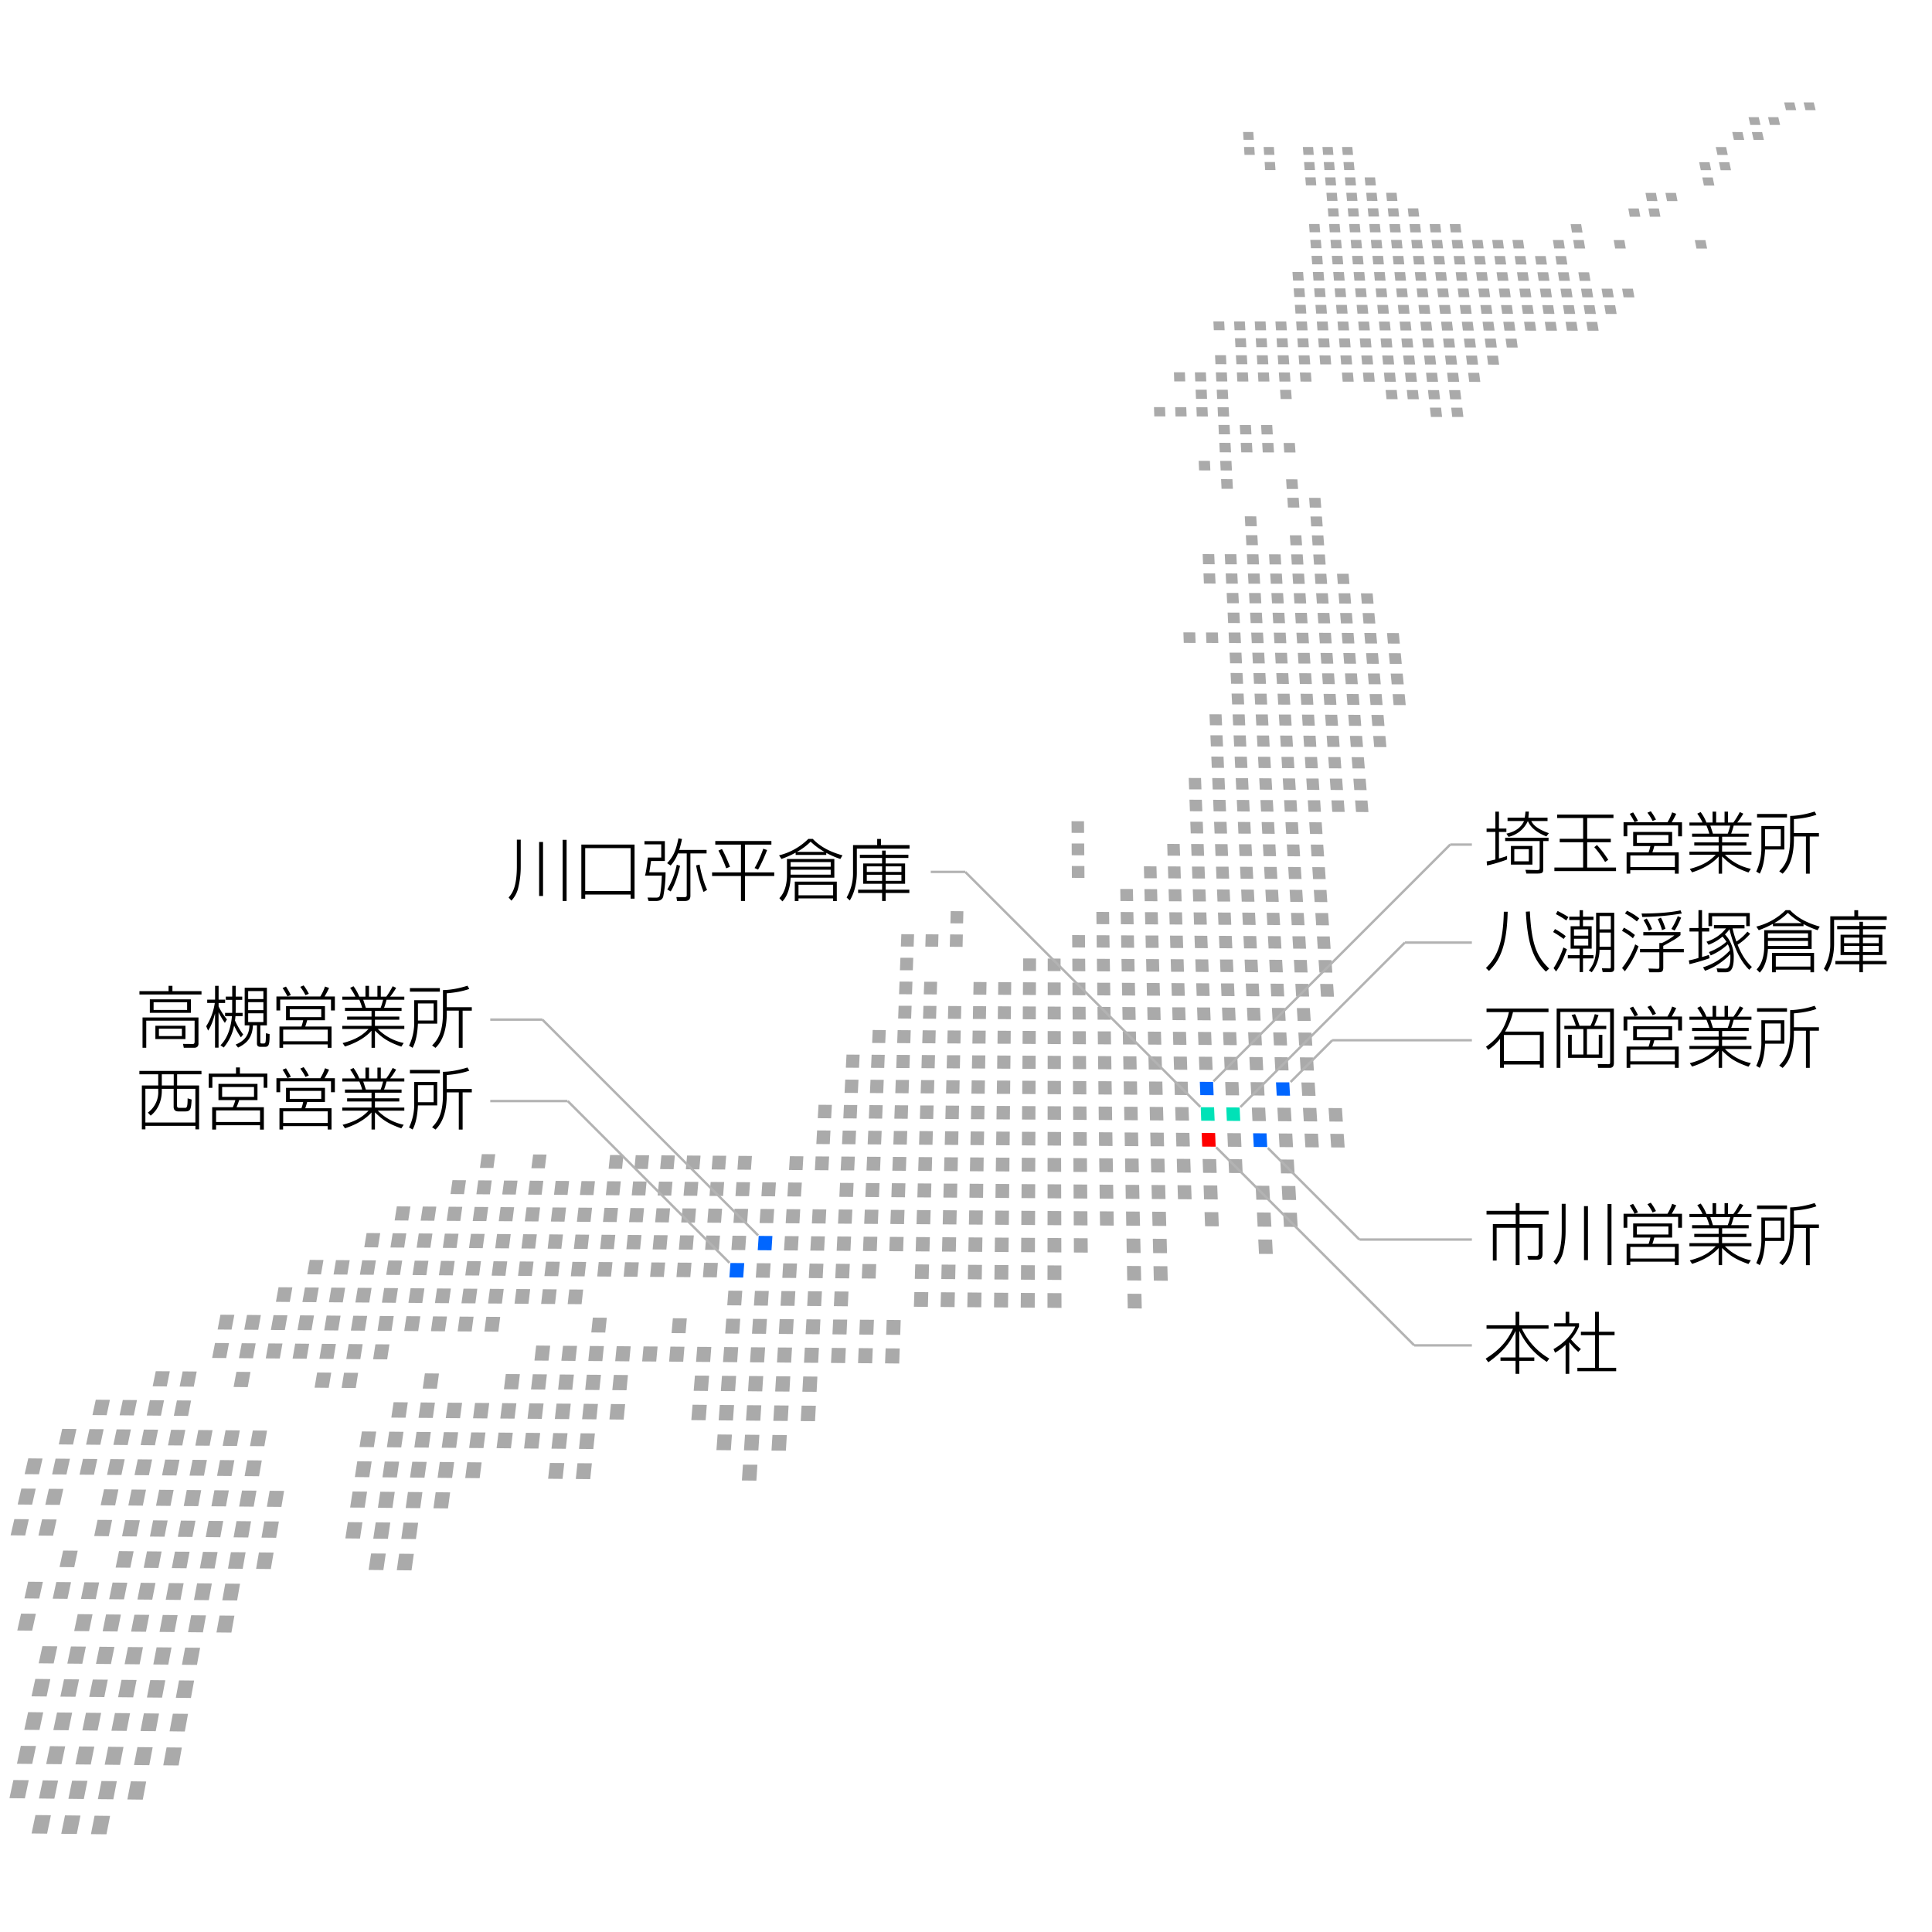 <svg xml:space="preserve" viewBox="0 0 400 400">
  <path fill="#AAA" d="m371.49 21.21.39 1.59-2.11.01-.38-1.6zm4.03 0 .39 1.59h-2.1l-.39-1.59zm-11.39 3.05.36 1.61h-2.11l-.36-1.61zm4.05 0 .37 1.61h-2.12l-.37-1.61zm-108.7 3.07.11 1.62h-2.12l-.1-1.62zm101.28.01.36 1.62h-2.13l-.35-1.63zm4.07 0 .37 1.62h-2.13l-.37-1.62zm-105.15 3.09.11 1.63h-2.13l-.1-1.63zm4.06 0 .12 1.63h-2.13l-.11-1.63zm8.12 0 .14 1.63h-2.13l-.13-1.63zm4.06 0 .15 1.64-2.13-.01-.14-1.63zm4.06 0 .16 1.64h-2.13l-.15-1.64zm77.39.01.35 1.64h-2.14l-.35-1.64zm-93.41 3.11.12 1.66h-2.14l-.11-1.66zm8.16.01.14 1.65h-2.14l-.13-1.65zm4.08 0 .15 1.65h-2.14l-.14-1.65zm4.08 0 .16 1.65h-2.14l-.15-1.65zm73.66.02.34 1.65h-2.15l-.34-1.65zm4.1 0 .35 1.66h-2.15l-.35-1.66zm-85.66 3.14.14 1.66h-2.14l-.14-1.67zm4.1 0 .15 1.67-2.14-.01-.15-1.66zm4.11 0 .16 1.67h-2.16l-.15-1.67zm4.1 0 .17 1.67h-2.15l-.17-1.67zm69.91.02.34 1.68h-2.16l-.34-1.68zm-77.83 3.17.15 1.68h-2.16l-.14-1.68zm4.12 0 .16 1.68h-2.16l-.16-1.68zm4.12 0 .18 1.69-2.17-.01-.16-1.68zm4.13 0 .18 1.69h-2.16l-.18-1.69zm53.7.03.32 1.69-2.17-.01-.31-1.68zm4.14 0 .33 1.69h-2.17l-.33-1.69zm-69.92 3.19.15 1.7h-2.17l-.14-1.7zm4.14 0 .16 1.7h-2.17l-.16-1.7zm4.14 0 .18 1.7h-2.18l-.17-1.7zm4.15 0 .18 1.71-2.17-.01-.18-1.7zm4.14.01.2 1.7h-2.18l-.19-1.7zm45.66.02.32 1.71h-2.18l-.31-1.71zm4.16 0 .32 1.71h-2.18l-.31-1.71zm-70.26 3.22.14 1.71h-2.18l-.13-1.71zm4.16 0 .15 1.72h-2.18l-.14-1.72zm4.16 0 .16 1.72h-2.18l-.16-1.72zm4.16 0 .18 1.72h-2.19l-.16-1.72zm4.17.01.18 1.72-2.18-.01-.18-1.71zm4.16 0 .2 1.72h-2.19l-.19-1.72zm4.17 0 .21 1.72h-2.19l-.2-1.72zm4.17.01.21 1.71h-2.18l-.22-1.72zm25.02.01.29 1.72h-2.19l-.28-1.72zm-53.9 3.25.14 1.73h-2.18l-.14-1.73zm4.18 0 .16 1.74h-2.19l-.15-1.74zm4.18.01.17 1.73h-2.19l-.16-1.73zm4.19 0 .18 1.73h-2.2l-.17-1.73zm4.18 0 .19 1.74h-2.19l-.19-1.74zm4.19.01.2 1.73h-2.2l-.19-1.74zm4.18 0 .21 1.74-2.19-.01-.21-1.73zm4.19 0 .22 1.74h-2.2l-.21-1.74zm4.19.01.23 1.73h-2.19l-.23-1.74zm4.19 0 .24 1.74-2.19-.01-.24-1.73zm4.19 0 .26 1.74h-2.2l-.25-1.74zm8.39.01.27 1.74-2.2-.01-.27-1.73zm4.19 0 .29 1.74h-2.2l-.28-1.74zm8.4.01.3 1.74-2.2-.01-.3-1.73zm16.79.01.35 1.74h-2.2l-.35-1.74zm-79.35 3.25.14 1.76h-2.2l-.14-1.76zm4.2.01.16 1.75h-2.2l-.16-1.76zm4.2 0 .17 1.76-2.21-.01-.16-1.75zm4.21 0 .17 1.76h-2.2l-.17-1.76zm4.2.01.19 1.75h-2.21l-.18-1.75zm4.21 0 .2 1.76h-2.21l-.19-1.76zm4.2.01.22 1.75h-2.21l-.21-1.76zm4.21 0 .23 1.75h-2.21l-.22-1.75zm4.21 0 .24 1.76h-2.21l-.23-1.76zm4.21.01.25 1.75h-2.21l-.24-1.76zm4.22 0 .25 1.76-2.21-.01-.25-1.75zm4.21 0 .26 1.76h-2.21l-.26-1.76zm4.21.01.28 1.75h-2.21l-.27-1.76zm-54.44 3.3.14 1.77h-2.21l-.13-1.77zm4.23 0 .14 1.77h-2.21l-.14-1.77zm4.22.01.16 1.77h-2.21l-.16-1.78zm4.22 0 .17 1.77h-2.21l-.17-1.77zm4.23 0 .18 1.78-2.22-.01-.17-1.77zm4.22.01.19 1.77h-2.21l-.19-1.77zm4.23 0 .2 1.78-2.21-.01-.2-1.77zm4.23.01.21 1.77h-2.22l-.21-1.78zm4.23 0 .22 1.77h-2.22l-.21-1.77zm4.23 0 .23 1.78h-2.22l-.23-1.78zm4.23.01.25 1.77h-2.22l-.24-1.77zm4.23 0 .26 1.78h-2.22l-.25-1.78zm4.24.01.27 1.77h-2.23l-.26-1.78zm4.23 0 .28 1.78-2.22-.01-.27-1.77zm4.24.01.29 1.77h-2.22l-.29-1.78zm-58.95 3.32.14 1.79h-2.22l-.13-1.79zm4.25 0 .15 1.79h-2.23l-.14-1.79zm4.24.01.16 1.79h-2.22l-.16-1.79zm4.25 0 .17 1.79h-2.23l-.17-1.79zm4.24.01.18 1.79h-2.22l-.18-1.79zm4.25 0 .19 1.79h-2.23l-.18-1.79zm4.25.01.2 1.79h-2.23l-.2-1.8zm4.25 0 .21 1.79h-2.23l-.21-1.79zm4.25.01.22 1.79h-2.23l-.22-1.8zm4.25 0 .24 1.79h-2.23l-.24-1.79zm4.25.01.25 1.79h-2.23l-.24-1.8zm4.26 0 .26 1.79h-2.24l-.25-1.79zm4.25 0 .27 1.8-2.23-.01-.27-1.79zm4.26.01.28 1.79h-2.23l-.28-1.79zm4.26 0 .29 1.8-2.23-.01-.29-1.79zm4.25.01.31 1.79h-2.24l-.3-1.79zm4.26 0 .32 1.8-2.24-.01-.31-1.79zm-67.75 3.35.14 1.8h-2.24l-.13-1.81zm4.26 0 .15 1.81h-2.23l-.15-1.81zm4.27.01.16 1.8h-2.24l-.15-1.81zm4.26 0 .18 1.81h-2.24l-.17-1.81zm4.27.01.18 1.8h-2.24l-.17-1.81zm4.27 0 .19 1.81h-2.24l-.19-1.81zm4.27.01.21 1.81-2.25-.01-.2-1.81zm4.27 0 .22 1.81h-2.24l-.22-1.81zm4.27.01.23 1.81-2.24-.01-.22-1.81zm4.27 0 .25 1.81h-2.25l-.23-1.81zm4.28.01.25 1.81-2.24-.01-.25-1.81zm4.27 0 .27 1.81h-2.25l-.25-1.81zm4.28.01.27 1.81-2.24-.01-.27-1.81zm4.28 0 .28 1.81h-2.24l-.28-1.81zm4.28.01.29 1.81-2.24-.01-.29-1.81zm4.28 0 .31 1.81h-2.25l-.3-1.81zm-80.95 3.35.1 1.83-2.24-.01-.09-1.82zm4.28.01.11 1.82h-2.24l-.1-1.82zm4.29 0 .11 1.83h-2.24l-.11-1.83zm4.28.01.13 1.83-2.24-.01-.13-1.82zm4.28 0 .14 1.83h-2.24l-.13-1.83zm4.29.01.15 1.83-2.25-.01-.14-1.82zm4.28.01.17 1.82h-2.25l-.15-1.83zm4.29 0 .18 1.83h-2.25l-.17-1.83zm4.29.01.19 1.82h-2.25l-.18-1.83zm4.29 0 .2 1.83h-2.25l-.19-1.83zm4.29.01.21 1.83-2.25-.01-.2-1.82zm4.3 0 .22 1.83h-2.26l-.21-1.83zm4.29.01.23 1.83-2.25-.01-.23-1.82zm4.29 0 .25 1.83h-2.26l-.23-1.83zm4.3.01.25 1.83h-2.25l-.25-1.83zm4.3.01.26 1.83-2.25-.01-.26-1.83zm4.29 0 .28 1.83h-2.25l-.28-1.83zm4.3.01.29 1.83-2.25-.01-.29-1.83zm4.3 0 .3 1.83h-2.25l-.3-1.83zm-72.74 3.39.1 1.85-2.25-.01-.1-1.84zm4.3.01.12 1.84h-2.25l-.12-1.85zm4.31 0 .13 1.85-2.26-.01-.12-1.84zm4.3.01.14 1.84h-2.25l-.14-1.84zm4.31.01.15 1.84h-2.25l-.15-1.85zm4.31 0 .16 1.85-2.25-.01-.16-1.84zm4.3.01.18 1.84h-2.26l-.17-1.85zm4.32 0 .18 1.85h-2.26l-.18-1.85zm4.31.01.2 1.85-2.27-.01-.19-1.84zm4.31 0 .21 1.85h-2.26l-.21-1.85zm4.31.01.23 1.85h-2.27l-.21-1.85zm4.32.01.24 1.84h-2.27l-.23-1.84zm4.32 0 .24 1.85h-2.26l-.24-1.85zm4.32.01.25 1.85-2.26-.01-.26-1.84zm-60.16 3.43.09 1.87-2.26-.01-.09-1.86zm4.32.01.11 1.86h-2.26l-.11-1.86zm4.33.01.12 1.86h-2.27l-.11-1.87zm4.32 0 .14 1.87-2.27-.01-.13-1.86zm4.33.01.15 1.86H269l-.14-1.86zm4.33.01.16 1.86h-2.27l-.15-1.87zm4.33 0 .17 1.87-2.27-.01-.16-1.86zm4.33.01.18 1.86h-2.27l-.17-1.86zm4.34.01.19 1.86h-2.28l-.18-1.87zm4.33 0 .2 1.87-2.27-.01-.2-1.86zm4.33.01.22 1.86h-2.28l-.2-1.86zm4.34.01.23 1.86h-2.28l-.22-1.87zm4.34 0 .23 1.87-2.27-.01-.23-1.86zm4.34.01.25 1.87-2.28-.01-.24-1.86zm-64.81 3.45.07 1.88h-2.28l-.06-1.88zm4.34.01.09 1.88h-2.28l-.08-1.88zm4.34.01.1 1.88-2.27-.01-.1-1.88zm4.35 0 .11 1.89-2.28-.01-.1-1.88zm4.35.01.12 1.88h-2.28l-.11-1.88zm4.35.01.13 1.88h-2.28l-.13-1.89zm4.35.01.14 1.88-2.28-.01-.14-1.88zm8.7.01.17 1.88h-2.28l-.16-1.88zm4.35.01.18 1.88h-2.28l-.17-1.89zm4.36 0 .19 1.89-2.29-.01-.18-1.88zm4.35.01.21 1.89-2.29-.01-.19-1.88zm4.36.01.22 1.88h-2.29l-.21-1.88zm4.36.01.23 1.88h-2.29l-.22-1.89zm4.36 0 .24 1.89-2.29-.01-.23-1.88zm-56.41 3.5.08 1.9h-2.29l-.08-1.9zm4.36.01.1 1.9H252l-.09-1.9zm13.11.02.14 1.9h-2.29l-.13-1.9zm21.87.04.2 1.9h-2.3l-.19-1.9zm4.38.01.21 1.9h-2.3l-.2-1.91zm4.38.01.22 1.9-2.3-.01-.21-1.9zm4.38 0 .23 1.91-2.3-.01-.22-1.9zm-61.1 3.52.07 1.92h-2.3l-.06-1.92zm4.39.01.08 1.92h-2.3l-.07-1.92zm4.39.01.09 1.92-2.3-.01-.08-1.92zm4.39.01.1 1.92-2.3-.01-.09-1.92zm43.97.08.22 1.92h-2.31l-.22-1.93zm4.4.01.23 1.92h-2.31l-.22-1.93zm-48.18 3.57.1 1.94h-2.31l-.09-1.94zm4.41.01.12 1.94h-2.31l-.11-1.94zm4.42.01.12 1.94h-2.31l-.12-1.95zm-8.64 3.69.11 1.96-2.33-.01-.09-1.96zm4.44 0 .11 1.97-2.32-.01-.11-1.96zm4.44.01.13 1.96h-2.33l-.12-1.96zm4.44.01.14 1.96h-2.33l-.13-1.96zm-17.58 3.71.09 1.98-2.33-.01-.09-1.98zm4.46.01.1 1.98-2.33-.01-.1-1.98zm.2 3.78.1 2h-2.35l-.1-2.01zm13.45.03.14 2h-2.35l-.13-2.01zm.27 3.82.14 2.03-2.36-.01-.13-2.02zm4.51.02.16 2.02-2.36-.01-.15-2.02zm-13.3 3.83.12 2.04-2.38-.01-.11-2.04zm13.6.03.16 2.05-2.38-.01-.15-2.05zm-13.37 3.87.12 2.07-2.39-.01-.11-2.07zm9.11.02.15 2.07h-2.39l-.14-2.07zm4.56.02.16 2.06h-2.39l-.15-2.07zm-22.6 3.88.1 2.09-2.41-.01-.08-2.09zm4.58.01.1 2.09h-2.39l-.11-2.09zm4.58.02.12 2.09-2.4-.01-.12-2.09zm4.58.01.13 2.09-2.4-.01-.12-2.09zm4.58.01.15 2.09h-2.4l-.14-2.1zm4.59.01.16 2.1-2.4-.01-.16-2.09zm-22.73 3.93.1 2.11-2.41-.01-.09-2.11zm4.6.01.11 2.11h-2.41l-.1-2.12zm4.61.01.12 2.12-2.41-.01-.12-2.11zm4.61.02.13 2.11-2.41-.01-.13-2.11zm4.6.01.15 2.12-2.41-.01-.14-2.12zm4.61.02.17 2.11-2.42-.01-.15-2.11zm4.61.01.18 2.11h-2.41l-.17-2.12zm-22.83 3.96.12 2.14-2.43-.01-.1-2.13zm4.64.02.12 2.13h-2.43l-.11-2.14zm4.63.01.13 2.14-2.42-.01-.13-2.14zm4.63.02.15 2.13-2.43-.01-.14-2.13zm4.63.01.17 2.14-2.43-.01-.16-2.14zm4.64.01.18 2.14-2.43-.01-.17-2.13zm4.64.02.19 2.14-2.43-.01-.18-2.14zm-27.59 3.99.11 2.16-2.44-.01-.1-2.16zm4.65.01.13 2.16-2.44-.01-.12-2.15zm4.66.02.14 2.16-2.44-.01-.13-2.16zm4.66.01.15 2.16h-2.44l-.14-2.16zm4.66.02.17 2.16-2.45-.01-.16-2.16zm4.66.01.18 2.16h-2.44l-.17-2.16zm4.66.02.2 2.16-2.45-.01-.18-2.16zm-37.09 4 .08 2.18-2.45-.01-.08-2.18zm4.68.01.1 2.18-2.46-.01-.09-2.17zm4.67.02.12 2.18-2.46-.01-.1-2.18zm4.68.02.13 2.17h-2.45l-.12-2.18zm4.69.01.14 2.18-2.46-.01-.13-2.18zm4.68.02.15 2.18-2.45-.01-.15-2.18zm4.69.01.16 2.18-2.45-.01-.16-2.18zm4.68.02.18 2.18-2.45-.01-.17-2.18zm4.69.01.2 2.18h-2.46l-.19-2.19zm4.69.02.21 2.18-2.46-.01-.2-2.18zm-32.58 4.06.11 2.2-2.46-.01-.11-2.2zm4.71.01.12 2.21-2.46-.01-.12-2.21zm4.71.02.14 2.2-2.47-.01-.13-2.2zm4.7.01.16 2.21-2.47-.01-.14-2.2zm4.72.02.17 2.21-2.47-.01-.17-2.21zm4.71.02.18 2.2-2.46-.01-.18-2.2zm4.71.01.2 2.21-2.47-.01-.19-2.2zm4.72.02.21 2.21-2.47-.01-.21-2.21zm-32.76 4.1.12 2.23-2.48-.01-.11-2.23zm4.73.01.13 2.23-2.48-.01-.12-2.22zm4.74.02.14 2.23-2.48-.01-.14-2.23zm4.73.02.16 2.23-2.48-.01-.15-2.23zm4.74.02.17 2.23-2.48-.01-.16-2.23zm4.74.01.19 2.23-2.49-.01-.17-2.23zm4.74.02.2 2.23-2.48-.01-.19-2.23zm4.74.02.22 2.23-2.49-.01-.21-2.23zm-32.94 4.14.12 2.25-2.49-.01-.11-2.25zm4.76.02.13 2.25-2.49-.01-.13-2.25zm4.76.01.15 2.26-2.5-.01-.13-2.26zm4.77.02.16 2.25h-2.5l-.15-2.26zm4.76.02.17 2.25-2.49-.01-.17-2.25zm4.77.02.18 2.25-2.49-.01-.18-2.25zm4.76.01.2 2.26-2.49-.01-.2-2.25zm4.77.02.22 2.26-2.51-.01-.2-2.26zm-37.91 4.17.11 2.28-2.51-.02-.1-2.27zm4.79.02.11 2.27-2.5-.01-.11-2.27zm4.78.01.14 2.28-2.51-.01-.13-2.28zm4.79.02.15 2.28-2.51-.01-.14-2.28zm4.79.02.16 2.28-2.51-.01-.15-2.28zm4.79.02.18 2.28-2.51-.01-.17-2.28zm4.79.02.19 2.28-2.51-.01-.18-2.28zm4.8.02.2 2.28-2.51-.01-.19-2.28zm-33.33 4.22.11 2.31-2.52-.01-.1-2.31zm4.81.02.12 2.31-2.52-.01-.11-2.31zm4.82.02.13 2.31-2.52-.02-.13-2.3zm4.81.02.15 2.3h-2.52l-.14-2.31zm4.82.02.16 2.31-2.52-.02-.16-2.3zm4.82.02.17 2.3-2.52-.01-.17-2.3zm4.82.02.19 2.3-2.53-.01-.18-2.3zm4.82.02.21 2.3-2.53-.01-.2-2.3zm-33.51 4.27.1 2.33-2.53-.01-.1-2.33zm4.83.02.12 2.33-2.53-.01-.12-2.33zm4.84.02.14 2.33-2.54-.01-.13-2.33zm4.85.02.15 2.33-2.54-.01-.14-2.33zm4.84.02.17 2.33-2.54-.01-.16-2.33zm4.85.02.18 2.33-2.54-.01-.17-2.33zm4.84.02.2 2.33-2.54-.01-.19-2.33zm-33.71 4.31.09 2.36-2.55-.01-.09-2.36zm4.86.02.11 2.36-2.55-.01-.1-2.36zm4.87.02.12 2.36-2.55-.01-.12-2.36zm4.86.03.14 2.35-2.55-.01-.13-2.36zm4.87.02.16 2.35-2.55-.01-.15-2.35zm4.88.02.16 2.35-2.55-.01-.16-2.35zm4.87.02.18 2.36-2.55-.02-.18-2.35zm4.87.02.2 2.36-2.55-.02-.19-2.35zm-33.91 4.35.1 2.39-2.57-.01-.09-2.39zm4.9.03.11 2.38-2.57-.01-.1-2.39zm4.89.02.12 2.39-2.56-.02-.12-2.38zm4.9.02.14 2.39-2.57-.01-.13-2.39zm4.9.02.15 2.39-2.57-.01-.14-2.39zm4.9.02.16 2.39-2.56-.01-.16-2.39zm4.9.02.18 2.39-2.57-.01-.17-2.39zm4.9.03.2 2.39-2.57-.02-.19-2.39zm-58.69 4.29.02 2.41-2.58-.01-.02-2.41zm24.59.11.09 2.42-2.58-.02-.09-2.41zm4.92.02.11 2.42-2.58-.01-.11-2.42zm4.92.03.12 2.41-2.58-.01-.11-2.42zm4.92.02.14 2.42-2.58-.02-.13-2.41zm4.93.02.16 2.42-2.58-.01-.15-2.42zm4.93.02.17 2.42-2.58-.01-.17-2.42zm-49.17 4.39.02 2.44-2.6-.01-.01-2.44zm19.77.09.09 2.44-2.6-.01-.07-2.44zm4.96.02.1 2.45-2.6-.02-.09-2.44zm4.95.03.11 2.44-2.6-.01-.1-2.45zm4.95.02.13 2.44-2.6-.01-.12-2.44zm4.95.02.14 2.45-2.59-.02-.14-2.44zm4.96.03.16 2.44-2.6-.01-.15-2.45zm4.95.02.18 2.44-2.6-.01-.16-2.44zm-49.45 4.43.02 2.47-2.61-.02-.01-2.46zm14.92.07.07 2.47-2.61-.01-.06-2.47zm4.97.02.08 2.48-2.6-.02-.08-2.47zm4.98.03.1 2.47-2.61-.01-.09-2.47zm4.98.02.12 2.47-2.62-.01-.1-2.47zm4.98.03.13 2.47-2.61-.01-.12-2.48zm4.98.02.15 2.47-2.61-.01-.14-2.47zm4.99.02.16 2.48-2.61-.01-.15-2.48zm4.99.03.17 2.47-2.61-.01-.17-2.47zm-39.75 4.52.06 2.5-2.63-.01-.04-2.5zm5.01.03.07 2.5-2.63-.01-.06-2.51zm5 .02.08 2.5-2.62-.01-.08-2.5zm5.01.03.1 2.5-2.63-.01-.09-2.51zm5.01.02.12 2.5-2.63-.01-.11-2.5zm5.01.03.13 2.5-2.63-.01-.12-2.51zm5.01.02.15 2.51-2.63-.02-.14-2.5zm5.01.03.16 2.5-2.62-.01-.15-2.51zm5.02.02.18 2.51-2.63-.02-.17-2.5zm-75.17 4.4-.06 2.52-2.63-.01.06-2.53zm30.16.15.04 2.53-2.64-.01-.03-2.53zm5.03.03.06 2.53-2.64-.02-.05-2.53zm5.04.02.07 2.53-2.64-.01-.07-2.53zm5.03.03.08 2.53-2.63-.02-.08-2.53zm5.04.02.1 2.53-2.64-.01-.09-2.53zm5.04.03.12 2.53-2.65-.01-.11-2.53zm5.04.02.13 2.54-2.64-.02-.13-2.53zm5.04.03.15 2.53-2.64-.01-.14-2.53zm5.04.03.17 2.53-2.65-.01-.15-2.54zm5.05.02.18 2.54-2.65-.02-.17-2.53zm-85.72 4.39-.09 2.55-2.65-.01.1-2.56zm5.05.02-.07 2.56-2.65-.02.08-2.55zm5.05.03-.06 2.56-2.65-.02.07-2.56zm25.28.13.02 2.56-2.65-.01-.02-2.56zm5.06.03.04 2.56-2.66-.02-.03-2.55zm5.07.03.05 2.56-2.66-.02-.04-2.56zm5.06.02.07 2.56-2.66-.01-.06-2.56zm5.06.03.09 2.56-2.66-.01-.07-2.56zm5.07.03.11 2.56-2.66-.02-.1-2.56zm5.07.02.12 2.56-2.66-.01-.11-2.56zm5.07.03.13 2.56-2.65-.01-.13-2.56zm5.07.03.15 2.56-2.66-.02-.14-2.56zm5.08.02.16 2.57-2.66-.02-.16-2.56zm5.07.03.18 2.56-2.66-.01-.17-2.56zm-86.23 4.42-.09 2.59-2.67-.01.1-2.59zm25.42.14-.01 2.59-2.67-.01.01-2.59zm5.08.03.01 2.59-2.67-.01v-2.59zm5.09.03.03 2.59-2.67-.02-.02-2.59zm5.1.03.04 2.59-2.68-.02-.03-2.59zm5.09.02.05 2.59-2.67-.01-.05-2.59zm5.09.03.07 2.59-2.67-.01-.06-2.59zm5.1.03.08 2.59-2.67-.01-.08-2.6zm5.1.03.1 2.59-2.68-.02-.09-2.59zm5.1.02.12 2.6-2.68-.02-.11-2.59zm5.09.03.14 2.6-2.67-.02-.13-2.59zm5.11.03.15 2.59-2.68-.01-.14-2.59zm5.1.03.17 2.59-2.68-.01-.15-2.6zm5.11.02.18 2.6-2.67-.02-.18-2.59zm-86.75 4.47-.09 2.62-2.68-.02.1-2.61zm5.11.03-.07 2.62-2.69-.02.09-2.61zm10.23.06-.05 2.62-2.68-.02.05-2.62zm5.11.03-.02 2.62-2.69-.02.03-2.62zm5.12.03-.01 2.62-2.69-.02.02-2.62zm5.12.02v2.62l-2.68-.01v-2.62zm5.12.03.02 2.62-2.69-.01-.01-2.62zm5.12.03.04 2.62-2.69-.01-.03-2.62zm5.12.03.06 2.62-2.69-.01-.05-2.63zm5.13.03.07 2.62-2.69-.01-.06-2.63zm5.12.03.09 2.62-2.69-.01-.08-2.63zm5.13.03.11 2.62-2.69-.02-.1-2.62zm5.14.02.12 2.63-2.7-.02-.11-2.62zm5.12.03.14 2.63-2.69-.02-.13-2.62zm5.14.03.15 2.63-2.69-.02-.14-2.62zm5.13.03.17 2.63-2.69-.02-.16-2.62zm5.14.03.18 2.63-2.69-.02-.17-2.63zm-87.27 4.51-.1 2.65-2.69-.02.1-2.64zm5.14.03-.08 2.65-2.7-.02.09-2.65zm5.14.03-.06 2.65-2.7-.02.07-2.65zm5.15.03-.05 2.65-2.7-.02.05-2.65zm5.14.03-.02 2.65-2.71-.02.04-2.65zm5.15.03-.01 2.65-2.7-.02.02-2.65zm5.15.03.01 2.65-2.71-.02.01-2.65zm5.15.03.02 2.65-2.7-.02-.02-2.65zm5.15.03.04 2.65-2.7-.02-.03-2.65zm5.16.03.06 2.65-2.71-.01-.05-2.66zm5.16.03.07 2.65-2.71-.02-.06-2.65zm5.15.02.09 2.66-2.7-.02-.08-2.65zm5.16.03.11 2.66-2.71-.02-.1-2.65zm5.17.03.12 2.66-2.71-.01-.12-2.66zm5.15.03.14 2.66-2.7-.01-.13-2.66zm5.17.03.15 2.66-2.7-.02-.15-2.65zm5.16.03.18 2.66-2.71-.01-.16-2.66zm-87.8 4.56-.11 2.68-2.71-.02.11-2.68zm5.17.03-.09 2.68-2.72-.02.1-2.68zm5.17.03-.07 2.68-2.72-.02.09-2.68zm5.18.03-.06 2.68-2.72-.01.07-2.69zm5.17.03-.04 2.68-2.72-.01.06-2.69zm5.18.03-.02 2.68-2.72-.01.03-2.69zm5.18.03-.01 2.69-2.72-.02.02-2.68zm5.18.03.01 2.69-2.72-.02v-2.68zm5.19.03.02 2.69-2.72-.02-.02-2.68zm5.18.03.04 2.69-2.72-.02-.03-2.68zm5.19.03.05 2.69-2.72-.02-.05-2.68zm5.18.03.08 2.69-2.73-.02-.06-2.68zm5.19.04.09 2.68-2.72-.01-.08-2.69zm5.2.03.1 2.68-2.72-.01-.1-2.69zm5.19.03.12 2.69-2.72-.02-.12-2.69zm5.19.03.14 2.69-2.72-.02-.14-2.69zm5.19.03.16 2.69-2.72-.02-.15-2.69zm5.2.03.18 2.69-2.73-.02-.16-2.69zm-93.54 4.57-.13 2.71-2.73-.02.14-2.71zm5.2.03-.11 2.71-2.73-.02.12-2.71zm5.2.03-.09 2.71-2.73-.01.1-2.72zm5.21.03-.08 2.72-2.73-.02.08-2.72zm5.2.03-.06 2.72-2.73-.02.07-2.71zm5.21.03-.04 2.72-2.74-.02.06-2.71zm5.21.04-.03 2.71-2.73-.01.03-2.72zm5.21.03-.01 2.71-2.73-.01.02-2.72zm5.22.03v2.72l-2.73-.02v-2.72zm5.21.03.02 2.72-2.73-.02-.02-2.72zm5.22.03.04 2.72-2.74-.02-.03-2.72zm5.21.03.06 2.72-2.74-.01-.05-2.72zm5.22.03.08 2.73-2.74-.02-.07-2.72zm5.22.04.09 2.72-2.73-.02-.09-2.72zm5.23.03.11 2.72-2.74-.02-.1-2.72zm5.22.03.13 2.72-2.74-.02-.12-2.72zm5.23.03.14 2.72-2.74-.01-.13-2.72zm5.22.03.16 2.73-2.74-.02-.15-2.72zm5.23.04.18 2.72-2.74-.02-.17-2.72zm-94.11 4.61-.13 2.74-2.75-.01.14-2.75zm5.23.03-.11 2.75-2.75-.02.12-2.75zm5.23.03-.09 2.75-2.75-.02.1-2.74zm5.24.03-.08 2.75-2.75-.01.09-2.75zm5.24.04-.06 2.75-2.75-.02.07-2.75zm5.24.03-.05 2.75-2.75-.02.06-2.75zm5.24.03-.03 2.75-2.75-.01.04-2.75zm5.24.04-.01 2.75-2.75-.02.02-2.75zm5.25.03.01 2.75-2.76-.02v-2.75zm5.25.03.02 2.75-2.76-.01-.01-2.76zm5.24.03.05 2.76-2.76-.02-.03-2.75zm5.26.04.05 2.75-2.75-.02-.05-2.75zm5.25.03.07 2.75-2.76-.01-.06-2.76zm5.25.03.09 2.76-2.76-.02-.08-2.76zm10.51.07.13 2.75-2.76-.01-.12-2.76zm5.26.03.14 2.76-2.75-.02-.14-2.76zm10.52.07.18 2.75-2.76-.01-.17-2.76zm-99.96 4.62-.15 2.78-2.77-.02.16-2.78zm5.26.03-.13 2.78-2.76-.01.13-2.78zm5.26.04-.11 2.78-2.76-.02.12-2.78zm5.27.03-.09 2.78-2.77-.02.11-2.78zm5.27.03-.08 2.79-2.76-.02.08-2.78zm5.27.04-.06 2.78-2.77-.02.07-2.78zm5.27.03-.04 2.78-2.77-.01.06-2.79zm5.28.03-.03 2.79-2.77-.02.04-2.78zm5.27.04-.01 2.78-2.77-.01.02-2.79zm5.28.03.01 2.79-2.77-.02v-2.79zm5.28.04.03 2.78-2.78-.02-.01-2.78zm5.28.03.04 2.79-2.77-.02-.03-2.79zm5.29.03.05 2.79-2.77-.02-.05-2.78zm5.28.04.08 2.79-2.78-.02-.06-2.79zm5.28.03.1 2.79-2.77-.02-.09-2.79z"/>
  <path fill="#00E2B7" d="m251.36 229.25.12 2.79-2.78-.01-.1-2.79zm5.29.04.13 2.79-2.77-.02-.12-2.79z"/>
  <path fill="#AAA" d="m261.94 229.32.15 2.79-2.78-.01-.13-2.79zm5.29.04.17 2.79-2.78-.02-.15-2.79zm5.3.03.18 2.79-2.77-.02-.18-2.79zm5.3.03.19 2.8-2.77-.02-.19-2.79zm-105.89 4.64-.15 2.82-2.78-.02.16-2.82zm5.3.03-.13 2.82-2.78-.02.14-2.81zm5.3.04-.12 2.82-2.78-.02.13-2.82zm5.3.03-.1 2.82-2.78-.02.1-2.81zm5.3.04-.08 2.82-2.78-.02.09-2.82zm5.3.03-.06 2.82-2.78-.02.07-2.81zm5.31.04-.05 2.82-2.78-.02.05-2.82zm5.31.03-.03 2.82-2.79-.02.04-2.82zm5.31.04-.02 2.82-2.78-.02.02-2.82zm5.31.03v2.82l-2.79-.02.01-2.82zm5.31.04.02 2.82-2.79-.02-.01-2.82zm5.31.03.04 2.82-2.79-.02-.03-2.82zm5.32.04.06 2.82-2.79-.02-.05-2.82zm5.32.03.07 2.82-2.79-.01-.07-2.83zm5.31.04.1 2.82-2.79-.02-.09-2.82z"/>
  <path fill="red" d="m251.58 234.58.11 2.83-2.79-.02-.11-2.83z"/>
  <path fill="#AAA" d="m256.9 234.62.13 2.82-2.8-.02-.12-2.82zm10.65.07.16 2.82-2.79-.02-.16-2.82zm5.32.03.19 2.83-2.79-.02-.18-2.83zm5.33.04.2 2.82-2.79-.02-.19-2.82zm-175.66 4.21-.38 2.84-2.79-.01.39-2.85zm10.61.07-.35 2.85-2.78-.02.36-2.85zm15.93.11-.29 2.85-2.78-.02.3-2.85zm5.32.04-.28 2.84-2.78-.02.28-2.84zm5.32.03-.26 2.85-2.79-.02.27-2.85zm5.32.04-.25 2.84-2.79-.01.25-2.85zm5.31.03-.22 2.85-2.79-.02.23-2.85zm5.33.04-.21 2.85-2.79-.02.21-2.85zm10.65.07-.17 2.85-2.8-.02.18-2.85zm5.33.04-.15 2.85-2.8-.02.16-2.85zm5.33.03-.14 2.85-2.8-.01.15-2.86zm5.33.04-.12 2.85-2.8-.02.13-2.85zm5.33.03-.1 2.86-2.8-.02.11-2.86zm5.34.04-.08 2.85-2.81-.02.1-2.85zm5.33.04-.06 2.85-2.8-.02.07-2.85zm5.34.03-.04 2.86-2.81-.02.06-2.86zm5.34.04-.02 2.85-2.81-.02.04-2.85zm5.35.03-.02 2.86-2.8-.02.02-2.86zm5.34.04.01 2.86-2.81-.02v-2.86zm5.35.04.02 2.85-2.81-.02-.01-2.85zm5.34.03.05 2.86-2.81-.02-.04-2.86zm5.35.04.06 2.86-2.81-.02-.05-2.86zm5.35.03.08 2.86-2.81-.02-.07-2.86zm5.35.04.1 2.86-2.81-.02-.08-2.86zm5.36.04.11 2.86-2.81-.02-.1-2.86zm5.36.03.13 2.86-2.81-.02-.13-2.86zm10.71.07.17 2.87-2.81-.02-.16-2.87zm-171.38 4.28-.41 2.88-2.8-.02.41-2.88zm5.33.04-.38 2.88-2.8-.02.39-2.88zm5.34.04-.37 2.88-2.8-.02.38-2.88zm5.34.03-.35 2.88-2.8-.01.36-2.89zm5.34.04-.33 2.88-2.8-.02.34-2.88zm5.35.04-.31 2.88-2.81-.02.33-2.88zm5.35.03-.3 2.89-2.8-.02.3-2.89zm5.34.04-.27 2.88-2.81-.01.29-2.89zm5.36.04-.26 2.88-2.81-.02.27-2.88zm5.35.04-.24 2.88-2.82-.02.26-2.88zm5.35.03-.22 2.89-2.81-.02.23-2.89zm5.36.04-.21 2.88-2.81-.01.21-2.89zm5.36.04-.19 2.88-2.82-.02.2-2.88zm5.36.03-.18 2.89-2.81-.02.18-2.89zm10.72.08-.13 2.89-2.82-.02.14-2.89zm5.37.03-.12 2.89-2.82-.02.13-2.88zm5.36.04-.1 2.89-2.81-.02.1-2.89zm5.37.04-.08 2.89-2.82-.02.09-2.89zm5.37.03-.06 2.9-2.82-.02.07-2.89zm5.37.04-.04 2.89-2.82-.02.05-2.89zm5.38.04-.03 2.89-2.82-.02.04-2.89zm5.38.04-.02 2.89-2.82-.02.02-2.89zm5.37.03.01 2.9-2.82-.02v-2.9zm5.38.04.03 2.9-2.83-.02-.01-2.9zm5.38.04.05 2.89-2.83-.02-.03-2.89zm5.39.03.06 2.9-2.83-.02-.05-2.89zm5.38.04.08 2.9-2.83-.02-.07-2.9zm5.38.04.1 2.9-2.82-.02-.09-2.9zm5.4.04.11 2.89-2.83-.02-.1-2.89zm10.78.07.15 2.9-2.83-.02-.14-2.9zm5.39.04.17 2.9-2.83-.02-.16-2.9zm-183.21 4.24-.44 2.91-2.82-.02.45-2.91zm5.37.03-.43 2.92-2.82-.02.44-2.92zm5.37.04-.41 2.92-2.82-.02.42-2.92zm5.37.04-.39 2.91-2.82-.01.4-2.92zm5.37.04-.37 2.91-2.82-.02.38-2.91zm5.37.04-.35 2.91-2.82-.02.37-2.91zm5.38.03-.33 2.92-2.82-.02.34-2.92zm5.38.04-.32 2.92-2.82-.02.33-2.92zm5.38.04-.3 2.92-2.82-.02.31-2.92zm5.38.04-.28 2.92-2.82-.02.29-2.92zm5.39.04-.27 2.92-2.82-.03.28-2.91zm5.38.03-.24 2.92-2.83-.02.26-2.92zm5.39.04-.22 2.92-2.83-.02.23-2.92zm5.39.04-.21 2.92-2.83-.02.22-2.92zm5.4.04-.2 2.92-2.83-.02.2-2.92zm5.39.04-.17 2.92-2.84-.02.18-2.92zm5.39.04-.15 2.92-2.83-.02.16-2.93zm5.4.03-.14 2.93-2.83-.02.15-2.93zm5.4.04-.12 2.93-2.83-.02.13-2.93zm5.4.04-.1 2.93-2.83-.03.11-2.92zm5.41.04-.09 2.92-2.84-.02.1-2.92zm5.4.04-.07 2.92-2.83-.02.07-2.93zm5.41.03-.05 2.93-2.84-.02.06-2.93zm5.41.04-.03 2.93-2.84-.02.03-2.93zm5.41.04-.02 2.93-2.84-.02.02-2.93zm5.41.04.01 2.93-2.85-.02.01-2.93zm5.41.04.03 2.93-2.85-.02-.01-2.93zm5.42.03.04 2.94-2.84-.02-.04-2.94zm5.41.04.07 2.93-2.85-.02-.05-2.93zm5.42.04.08 2.93-2.84-.02-.07-2.93zm10.85.08.11 2.93-2.84-.02-.11-2.93zm10.84.08.16 2.93-2.85-.02-.14-2.94zm5.43.03.17 2.94-2.84-.02-.16-2.94zm-189.78 4.23-.46 2.95-2.84-.02.48-2.95zm5.4.04-.44 2.95-2.84-.02.46-2.95zm5.41.04-.43 2.95-2.84-.02.44-2.95zm5.4.04-.41 2.95-2.84-.02.42-2.95zm5.41.04-.4 2.95-2.84-.02.41-2.95zm5.4.04-.38 2.95-2.83-.02.38-2.95zm5.41.04-.36 2.95-2.83-.02.36-2.95zm5.41.04-.34 2.95-2.83-.02.34-2.96zm5.41.04-.32 2.95-2.84-.02.34-2.96zm5.42.03-.3 2.96-2.84-.02.31-2.96zm5.42.04-.29 2.96-2.84-.02.3-2.96zm5.42.04-.27 2.96-2.84-.02.28-2.96zm5.42.04-.25 2.96-2.85-.02.26-2.96zm5.42.04-.23 2.96-2.85-.02.24-2.96zm5.42.04-.21 2.96-2.85-.02.22-2.96zm10.86.08-.18 2.96-2.85-.02.19-2.96zm5.43.04-.16 2.96-2.85-.02.17-2.96zm5.43.04-.14 2.96-2.85-.02.15-2.96zm5.43.04-.12 2.96-2.85-.02.13-2.96zm5.44.04-.1 2.96-2.86-.02.11-2.96zm5.44.04-.09 2.96-2.85-.02.09-2.96zm5.44.04-.07 2.96-2.86-.02.08-2.97zm5.44.03-.05 2.97-2.86-.02.06-2.97zm5.44.04-.03 2.97-2.86-.02.04-2.97zm5.44.04-.01 2.97-2.86-.02.03-2.97zm5.45.04.01 2.97-2.86-.02v-2.97zm5.45.04.03 2.97-2.87-.02-.01-2.97zm10.9.08.07 2.97-2.87-.02-.05-2.97zm5.46.04.08 2.97-2.87-.02-.07-2.97zm21.83.16.15 2.97-2.86-.02-.15-2.97zm-196.4 4.22-.51 2.98-2.85-.02.52-2.98zm5.43.04-.49 2.98-2.85-.02.5-2.98zm5.43.04-.47 2.98-2.85-.02.48-2.98zm5.44.04-.46 2.98-2.85-.02.46-2.98zm5.43.04-.43 2.98-2.86-.02.45-2.98zm5.44.04-.41 2.98-2.86-.02.43-2.98zm5.44.04-.39 2.98-2.86-.02.41-2.98zm5.44.04-.38 2.99-2.85-.03.39-2.98zm5.45.04-.37 2.99-2.85-.03.37-2.98zm5.44.04-.34 2.99-2.86-.02.36-2.99zm5.45.04-.33 2.99-2.85-.02.33-2.99zm5.45.04-.31 2.99-2.85-.02.31-2.99zm5.45.04-.29 2.99-2.85-.02.29-2.99zm5.46.04-.28 2.99-2.85-.02.28-2.99zm5.45.04-.25 2.99-2.87-.02.27-2.99zm5.46.04-.23 2.99-2.87-.02.24-2.99z"/>
  <path fill="#06F" d="m251.16 223.99.11 2.76-2.76-.02-.1-2.75zm15.77.1.16 2.76-2.76-.02-.15-2.75zm-4.71 10.56.15 2.83-2.79-.02-.14-2.83zm-102.3 21.25-.19 2.96-2.85-.02.2-2.96zm-5.83 5.61-.22 2.99-2.86-.02.22-2.99z"/>
  <path fill="#AAA" d="m159.55 261.55-.2 3-2.87-.03.21-2.99zm5.46.04-.18 3-2.86-.02.18-3zm5.47.05-.16 2.99-2.87-.02.17-3zm5.46.04-.14 2.99-2.87-.02.15-3zm5.47.04-.12 2.99-2.87-.02.13-2.99zm10.94.08-.08 2.99-2.87-.02.09-3zm5.48.04-.07 2.99-2.87-.02.07-2.99zm5.48.04-.05 3-2.88-.03.06-2.99zm5.47.04-.03 3-2.87-.02.04-3zm5.48.04-.01 3-2.87-.02.02-3zm5.49.04v3l-2.88-.02.01-3zm16.45.12.07 3-2.89-.02-.05-3zm5.49.04.08 3.01-2.88-.03-.07-3zm-181.16 4.37-.53 3.03-2.87-.03.54-3.02zm5.47.04-.52 3.03-2.87-.02.53-3.03zm5.46.04-.49 3.03-2.87-.02.5-3.03zm5.47.04-.48 3.03-2.87-.02.49-3.03zm5.47.05-.46 3.03-2.87-.03.47-3.03zm5.47.04-.44 3.03-2.87-.03.45-3.02zm5.48.04-.43 3.03-2.87-.02.43-3.03zm5.47.04-.4 3.03-2.88-.02.42-3.03zm5.47.04-.38 3.03-2.87-.02.39-3.03zm5.48.04-.36 3.04-2.88-.03.38-3.03zm5.48.05-.34 3.03-2.88-.02.36-3.04zm5.49.04-.33 3.03-2.88-.02.34-3.03zm32.94.25-.22 3.03-2.89-.02.23-3.03zm5.49.04-.2 3.04-2.88-.02.21-3.04zm5.5.04-.18 3.04-2.89-.02.19-3.04zm5.5.04-.16 3.04-2.89-.02.17-3.04zm5.5.04-.14 3.05-2.89-.03.15-3.04zm16.52.13-.08 3.04-2.9-.02.1-3.04zm5.51.04-.07 3.05-2.89-.03.08-3.04zm5.51.05-.05 3.04-2.89-.02.06-3.05zm5.52.04-.03 3.04-2.9-.02.04-3.04zm5.51.04-.01 3.04-2.9-.02.03-3.04zm5.52.04.01 3.05-2.9-.03v-3.04zm16.56.13.07 3.04-2.9-.02-.06-3.04zm-187.8 4.35-.58 3.06-2.88-.02.58-3.06zm5.49.05-.55 3.05-2.89-.02.57-3.06zm5.5.04-.54 3.06-2.89-.02.55-3.06zm5.5.04-.52 3.06-2.89-.02.53-3.06zm5.5.05-.5 3.06-2.89-.03.51-3.06zm5.51.04-.49 3.06-2.89-.02.5-3.07zm5.5.04-.46 3.06-2.89-.02.47-3.06zm5.51.04-.45 3.07-2.89-.03.46-3.06zm5.51.05-.43 3.06-2.89-.02.43-3.07zm5.51.04-.41 3.06-2.89-.02.42-3.06zm5.51.04-.39 3.07-2.89-.03.4-3.06zm22.07.17-.32 3.07-2.89-.02.32-3.07zm16.57.13-.26 3.07-2.9-.02.27-3.07zm11.06.09-.22 3.07-2.9-.02.23-3.07zm5.53.04-.2 3.07-2.9-.02.21-3.07zm5.54.05-.18 3.07-2.91-.03.19-3.07zm5.53.04-.16 3.07-2.91-.02.18-3.07zm5.54.04-.14 3.08-2.91-.03.15-3.07zm5.54.04-.13 3.08-2.9-.02.13-3.08zm5.54.05-.1 3.07-2.91-.02.11-3.08zm-139.07 4.77-.58 3.1-2.91-.02.6-3.1zm5.53.05-.56 3.1-2.91-.03.58-3.09zm5.54.04-.55 3.1-2.91-.02.56-3.1zm5.53.05-.53 3.1-2.9-.03.54-3.1zm5.54.04-.51 3.1-2.91-.02.52-3.1zm5.54.05-.49 3.1-2.91-.03.5-3.1zm5.54.04-.47 3.1-2.91-.02.48-3.1zm33.28.27-.35 3.1-2.91-.02.36-3.11zm5.56.04-.34 3.11-2.91-.03.35-3.1zm5.56.04-.32 3.11-2.91-.02.32-3.11zm5.55.05-.3 3.11-2.91-.03.31-3.11zm5.57.04-.29 3.11-2.91-.02.29-3.11zm5.56.05-.26 3.11-2.92-.03.27-3.11zm5.56.04-.24 3.11-2.92-.02.25-3.11zm5.57.05-.22 3.11-2.93-.03.24-3.11zm5.57.04-.21 3.11-2.92-.02.21-3.11zm5.57.04-.19 3.12-2.92-.03.19-3.11zm5.57.05-.16 3.11-2.93-.02.17-3.12zm5.57.04-.14 3.12-2.93-.03.16-3.11zm5.58.05-.13 3.11-2.92-.02.13-3.12zm5.58.04-.11 3.12-2.93-.03.12-3.11zm-151.12 4.73-.63 3.14-2.92-.03.64-3.13zm5.57.05-.61 3.14-2.93-.03.63-3.14zm11.13.09-.57 3.14-2.93-.03.59-3.14zm16.72.14-.52 3.14-2.93-.03.53-3.14zm5.57.04-.5 3.14-2.92-.02.5-3.14zm16.74.14-.44 3.14-2.93-.02.45-3.15zm16.75.13-.38 3.15-2.93-.02.39-3.15zm5.59.05-.36 3.15-2.93-.03.37-3.15zm5.59.05-.34 3.14-2.93-.02.35-3.15zm5.6.04-.33 3.15-2.93-.02.33-3.15zm5.59.05-.3 3.15-2.94-.03.32-3.15zm16.8.13-.25 3.16-2.94-.03.26-3.15zm5.6.05-.22 3.15-2.95-.02.24-3.15zm5.61.04-.21 3.16-2.94-.03.21-3.15zm5.6.05-.18 3.15-2.95-.02.2-3.15zm5.61.05-.16 3.15-2.95-.02.18-3.16zm-146.47 4.81-.68 3.18-2.94-.02.69-3.18zm5.6.05-.66 3.18-2.94-.03.67-3.17zm5.6.05-.64 3.18-2.94-.03.65-3.18zm5.6.04-.62 3.19-2.95-.03.64-3.18zm44.87.38-.46 3.18-2.95-.02.47-3.19zm5.62.05-.44 3.18-2.96-.02.46-3.19zm5.62.04-.42 3.19-2.96-.02.44-3.19zm5.62.05-.41 3.19-2.94-.03.41-3.18zm5.62.05-.38 3.18-2.95-.02.4-3.19zm5.63.04-.37 3.19-2.95-.02.38-3.19zm5.63.05-.35 3.19-2.95-.02.36-3.19zm5.63.05-.33 3.19-2.95-.03.34-3.19zm5.63.04-.31 3.2-2.95-.03.32-3.19zm16.91.15-.25 3.19-2.96-.03.26-3.19zm5.64.04-.23 3.2-2.96-.03.24-3.19zm5.64.05-.21 3.2-2.96-.03.22-3.19zm5.65.05-.19 3.19-2.97-.02.2-3.2zm5.64.04-.17 3.2-2.96-.02.18-3.2zm-153.08 4.82-.71 3.22-2.95-.03.71-3.22zm5.63.04-.69 3.23-2.95-.03.7-3.22zm5.64.05-.67 3.23-2.96-.03.68-3.22zm5.63.05-.65 3.23-2.96-.03.66-3.22zm5.64.05-.63 3.22-2.96-.02.64-3.23zm5.64.05-.61 3.22-2.96-.02.62-3.23zm5.64.05-.59 3.22-2.96-.02.6-3.23zm5.64.04-.56 3.23-2.97-.02.58-3.23zm22.6.2-.49 3.23-2.97-.03.5-3.23zm5.65.05-.47 3.23-2.97-.03.48-3.23zm5.66.04-.45 3.23-2.97-.02.46-3.23zm5.66.05-.43 3.23-2.98-.02.45-3.23zm5.65.05-.41 3.23-2.97-.02.43-3.23zm5.66.05-.39 3.23-2.97-.03.41-3.23zm5.67.05-.37 3.23-2.97-.02.38-3.24zm5.66.05-.35 3.23-2.97-.03.36-3.23zm5.67.04-.33 3.24-2.97-.03.34-3.23zm28.37.25-.23 3.24-2.98-.03.24-3.24zm5.68.05-.21 3.23-2.98-.02.22-3.24zm5.68.04-.19 3.24-2.98-.02.2-3.24zM8.81 301.97l-.74 3.26-2.97-.02.75-3.27zm5.67.05-.72 3.26-2.97-.02.72-3.27zm5.67.05-.7 3.26-2.98-.02.71-3.27zm5.67.05-.68 3.26-2.98-.02.69-3.27zm5.67.05-.66 3.26-2.98-.02.67-3.27zm5.68.05-.64 3.26-2.98-.02.65-3.27zm5.67.05-.61 3.26-2.99-.02.63-3.27zm5.68.05-.59 3.27-2.99-.03.61-3.27zm5.68.05-.57 3.27-2.99-.03.59-3.27zm22.75.2-.5 3.27-2.98-.03.5-3.27zm5.69.05-.47 3.27-2.99-.03.48-3.27zm5.7.05-.46 3.27-2.99-.03.47-3.27zm5.69.04-.43 3.28-3-.03.45-3.27zm5.69.06-.41 3.27-2.99-.03.43-3.27zm17.11.14-.36 3.28-2.99-.03.37-3.27zm5.71.05-.34 3.28-2.99-.03.35-3.27zm34.27.3-.21 3.29-3-.03.22-3.28zM7.4 308.21l-.75 3.31-2.99-.03.76-3.3zm5.71.05-.73 3.31-3-.02.74-3.31zm11.41.11-.68 3.31-3-.03.7-3.31zm5.71.05-.66 3.31-3-.03.68-3.31zm5.72.05-.65 3.31-3-.03.66-3.31zm5.71.05-.62 3.31-3-.02.63-3.32zm5.72.05-.6 3.31-3.01-.02.62-3.32zm5.72.05-.58 3.32-3.01-.03.6-3.31zm5.72.05-.56 3.32-3.01-.03.58-3.31zm17.18.16-.5 3.31-3.01-.02.51-3.32zm5.73.05-.48 3.32-3.01-.03.49-3.32zm5.73.05-.46 3.32-3.01-.03.47-3.32zm5.74.05-.45 3.32-3.01-.03.46-3.32zm-87.23 5.56-.75 3.36-3.02-.03.77-3.36zm5.75.05-.74 3.36-3.02-.03.75-3.36zm11.49.1-.69 3.37-3.02-.04.7-3.35zm5.75.06-.67 3.36-3.02-.03.68-3.36zm5.75.05-.65 3.36-3.02-.03.66-3.36zm5.76.05-.64 3.36-3.02-.02.65-3.37zm5.75.05-.61 3.37-3.02-.03.62-3.36zm5.76.06-.59 3.36-3.03-.03.61-3.36zm5.76.05-.57 3.37-3.03-.03.59-3.37zm17.3.16-.51 3.37-3.03-.03.52-3.37zm5.77.05-.5 3.37-3.03-.03.51-3.37zm5.77.05-.47 3.37-3.03-.03.48-3.37zm-70.49 5.79-.72 3.41-3.04-.03.74-3.41zm11.58.11-.69 3.41-3.04-.03.7-3.41zm5.79.05-.66 3.41-3.05-.03.68-3.41zm5.79.05-.64 3.42-3.04-.03.65-3.41zm5.8.06-.62 3.41-3.05-.03.64-3.41zm5.8.05-.6 3.42-3.05-.03.61-3.41zm5.8.06-.58 3.41-3.05-.03.59-3.41zm23.22.21-.5 3.42-3.05-.03.51-3.41zm5.81.06-.48 3.42-3.05-.03.49-3.42zm-76.8 5.8-.76 3.45-3.06-.03.77-3.45zm5.83.06-.74 3.45-3.06-.03.75-3.45zm5.82.05-.71 3.46-3.06-.03.72-3.46zm5.83.06-.69 3.45-3.07-.03.71-3.45zm5.83.05-.67 3.46-3.07-.03.69-3.46zm5.83.06-.65 3.46-3.06-.03.66-3.46zm5.84.05-.63 3.46-3.07-.03.65-3.46zm5.84.06-.61 3.46-3.07-.03.62-3.46zm-42.27 6.21-.77 3.5-3.08-.03.78-3.5zm11.73.11-.72 3.5-3.08-.03.73-3.5zm5.87.06-.7 3.5-3.08-.03.71-3.5zm5.87.06-.68 3.5-3.08-.03.69-3.5zm5.88.05-.66 3.51-3.09-.03.67-3.51zm5.87.06-.64 3.51-3.08-.03.65-3.51zm5.88.06-.62 3.5-3.09-.03.64-3.5zm-36.66 6.34-.76 3.55-3.1-.03.77-3.55zm5.91.06-.74 3.55-3.1-.03.75-3.55zm5.91.06-.72 3.55-3.1-.03.72-3.55zm5.91.06-.69 3.55-3.11-.03.7-3.55zm5.91.06-.67 3.55-3.1-.03.68-3.55zm5.92.06-.65 3.55-3.11-.03.66-3.55zm-31.01 6.49-.77 3.6-3.12-.03.78-3.61zm5.95.06-.75 3.6-3.12-.03.76-3.6zm5.95.06-.72 3.6-3.13-.03.74-3.6zm5.96.06-.71 3.6-3.12-.03.71-3.6zm5.95.06-.68 3.6-3.13-.03.69-3.6zm5.96.06-.66 3.61-3.13-.04.67-3.6zm-31.24 6.58-.78 3.65-3.14-.03.79-3.66zm5.99.06-.75 3.65-3.15-.03.77-3.65zm6 .06-.74 3.66-3.15-.04.75-3.65zm5.99.06-.71 3.66-3.15-.03.73-3.66zm6 .07-.69 3.65-3.15-.03.7-3.66zm6 .06-.67 3.66-3.15-.04.68-3.65zm-31.47 6.66-.79 3.71-3.16-.03.8-3.71zm6.04.07-.77 3.7-3.17-.03.78-3.71zm6.03.06-.74 3.71-3.17-.03.76-3.71zm6.04.07-.72 3.71-3.17-.04.73-3.71zm6.04.06-.7 3.71-3.17-.03.71-3.71zm6.04.06-.67 3.71-3.18-.03.69-3.71zm-31.7 6.76-.8 3.76-3.19-.03.81-3.76zm6.08.07-.78 3.76-3.19-.04.79-3.76zm6.08.06-.76 3.77-3.19-.04.77-3.76zm6.08.07-.73 3.76-3.2-.03.75-3.76zm6.08.07-.71 3.76-3.19-.04.72-3.76zm-19.73 6.98-.79 3.82-3.21-.04.8-3.81zm6.12.07-.76 3.81-3.22-.03.78-3.82zm6.13.07-.75 3.81-3.21-.03.75-3.82z"/>
  <path d="M313.78 274.38v-2.79h.78v2.79h6.05v.71h-5.52a14.06 14.06 0 0 0 5.67 6.18l-.5.69a15.22 15.22 0 0 1-5.7-6.43v5.52h3.1v.7h-3.1v2.69h-.78v-2.7h-3.12v-.7h3.12v-5.48c-1.02 2.2-2.4 4.18-5.64 6.48l-.55-.74c2.83-1.8 4.43-3.56 5.66-6.2h-5.48v-.72h6.01zm12.98 5.52a15.1 15.1 0 0 1-1.86-2v6.54h-.76v-6a10.92 10.92 0 0 1-2.18 1.62l-.32-.74c2.35-1.34 3.95-3.2 4.5-4.69h-4.36v-.67h2.36v-2.37h.76v2.37h2.02v.67a9.35 9.35 0 0 1-1.67 2.66 14.5 14.5 0 0 0 2.06 2.02l-.55.59zm4.27-8.31v4.13h3.25v.72h-3.25v6.75h3.58v.7h-8.03v-.7h3.66v-6.75h-2.93v-.72h2.93v-4.13h.8zm-19.01-93.64c-.95.38-2.93 1-4.15 1.23l-.07-.84c.33-.04.72-.12 1.8-.39v-5.71h-1.82v-.7h1.82v-3.5h.74v3.5h1.54v.7h-1.54v5.5c1.1-.3 1.33-.4 1.68-.53v.74zm8.59-3.82h-1.11v5.82c0 .66-.08.91-1.18.91h-2.3l-.2-.77 2.35.05c.59 0 .6-.1.6-.6v-5.41h-7.14v-.69h8.98v.69zm-4.94-4.84c.06-.3.1-.58.16-1.26h.71l-.1 1.26h3.96v.69h-3.37c.33.64.96 1.56 3.65 2.52l-.52.67c-1.29-.51-3.13-1.47-3.83-3.19a5.83 5.83 0 0 1-4 3.28l-.45-.66c1.14-.25 2.86-.84 3.66-2.62h-3.42v-.69h3.56zm1.6 9.72h-4.45v-3.86h4.45V179zm-.75-3.2h-3v2.52h3v-2.52zm17.53-7.16v.71h-5.44v4.3h4.89v.72h-4.89v5.24h5.97v.73h-12.76v-.73h5.95v-5.24h-4.85v-.72h4.85v-4.3h-5.38v-.71h11.66zm-1.73 9.82c-.8-1.33-1.5-2.23-2.24-3.07l.55-.45c1 1.1 1.64 1.96 2.34 3.06l-.65.46zm4.6-7.58v2.25h-.78v-2.9h9.09c.43-.7.69-1.26.97-2.05l.84.3c-.11.26-.38.84-.93 1.76h2.13v2.9h-.8v-2.26h-10.52zm9.28 4.27h-3.69c-.12.45-.24.87-.4 1.3h5.45v4.42h-.8v-.71h-9.23v.7h-.76v-4.4h4.55c.13-.37.23-.63.37-1.3h-3.56v-2.92h8.07v2.91zm-7.78-4.93a16.9 16.9 0 0 0-1-1.73l.7-.3c.56.86.78 1.28 1 1.77l-.7.26zm8.34 6.88h-9.22v2.4h9.22v-2.4zm-1.33-4.23h-6.53v1.65h6.53v-1.65zm-3.28-2.9c-.27-.55-.55-1.02-1.07-1.72l.7-.3c.48.65.78 1.14 1.07 1.73l-.7.29zM362 180.64c-2.9-1.02-3.96-1.86-5.46-3.32v3.56h-.71v-3.55c-.45.5-1.96 2.16-5.5 3.28l-.48-.71c2.8-.75 4.14-1.66 5.37-2.93h-5.44v-.65h6.05v-1.26h-5.05v-.65h5.05v-1.17h-5.5v-.64h3.57c-.12-.46-.47-1.38-.6-1.67h-3.52v-.64h2.71a10.9 10.9 0 0 0-1.09-1.83l.7-.33c.65.87.98 1.61 1.2 2.16h1.27v-2.25h.74v2.25h1.74v-2.25h.71v2.25h1.12c.55-.75.93-1.4 1.33-2.16l.72.33c-.37.63-.73 1.18-1.25 1.83h2.94v.64h-3.67c-.28 1-.38 1.29-.53 1.67h3.63v.64h-5.5v1.17h5.03v.65h-5.04v1.26h6.08v.65h-5.49a10.5 10.5 0 0 0 5.37 2.91l-.5.76zm-4.3-8.04c.21-.45.5-1.51.53-1.67h-4.13c.09.24.46 1.4.55 1.67h3.05zm11.73-1.58v4.86h-3.99c-.1 1.89-.38 3.65-1.1 5l-.73-.44a11.1 11.1 0 0 0 1.06-4.98v-4.44h4.76zm.55-2.5v.73h-6.2v-.73h6.2zm-1.29 3.17h-3.25v3.53h3.25v-3.53zm2.72 1.5v.42c0 2.97-.59 5.61-2.34 7.28l-.7-.5c1.06-1.08 2.26-2.57 2.26-6.78v-4.68c2.33-.04 4.55-.74 5.07-.91l.37.67c-1.44.5-2.91.76-4.66.9v2.88h5.18v.72h-1.9v7.69h-.79v-7.7h-2.5zm-56.8 75.9v1.6h6.01v.75h-6.01v1.99h4.76v5.94c0 .62-.01 1.43-1.05 1.43h-1.89l-.2-.79 1.8.03c.45 0 .53-.32.53-.54v-5.3h-3.95v7.73h-.8v-7.73h-3.95v6.78h-.78v-7.55h4.73v-1.99h-6.04v-.75h6.04v-1.6h.8zm9.53.15v5.5c0 .89-.03 2.33-.47 4.3a5.86 5.86 0 0 1-1.46 2.82l-.57-.66c.8-.9 1.7-2.27 1.7-6.5v-5.46h.8zm4.63.48v11.18h-.82v-11.18h.81zm4.87-.45v12.66h-.81v-12.66h.81zm3.28 2.67v2.26h-.78v-2.9h9.09a9.8 9.8 0 0 0 .97-2.06l.84.3c-.11.26-.38.85-.93 1.76h2.13v2.9h-.8v-2.25h-10.52zm9.28 4.28h-3.69c-.12.45-.24.87-.4 1.3h5.45v4.41h-.8v-.71h-9.23v.71h-.76v-4.4h4.55c.13-.37.23-.64.37-1.31h-3.56v-2.92h8.07v2.92zm-7.78-4.93c-.28-.56-.56-1.05-1-1.74l.7-.3c.56.86.78 1.28 1 1.77l-.7.27zm8.34 6.88h-9.22v2.4h9.22v-2.4zm-1.33-4.24h-6.53v1.66h6.53v-1.66zm-3.28-2.9a10.3 10.3 0 0 0-1.07-1.72l.7-.3c.48.65.78 1.14 1.07 1.73l-.7.3zM362 261.7c-2.9-1.03-3.96-1.87-5.46-3.32v3.55h-.71v-3.54c-.45.5-1.96 2.16-5.5 3.28l-.48-.72c2.8-.74 4.14-1.65 5.37-2.92h-5.44v-.65h6.05v-1.26h-5.05v-.66h5.05v-1.16h-5.5v-.65h3.57a15.4 15.4 0 0 0-.6-1.66h-3.52v-.65h2.71c-.3-.64-.61-1.16-1.09-1.82l.7-.34c.65.87.98 1.62 1.2 2.16h1.27v-2.24h.74v2.24h1.74v-2.24h.71v2.24h1.12c.55-.74.93-1.38 1.33-2.16l.72.34c-.37.63-.73 1.18-1.25 1.82h2.94v.65h-3.67c-.28 1-.38 1.29-.53 1.66h3.63v.65h-5.5v1.16h5.03v.66h-5.04v1.26h6.08v.65h-5.49a10.5 10.5 0 0 0 5.37 2.9l-.5.76zm-4.3-8.05c.21-.44.5-1.5.53-1.66h-4.13c.09.23.46 1.4.55 1.66h3.05zm11.73-1.58v4.86h-3.99c-.1 1.9-.38 3.66-1.1 5l-.73-.43a11.1 11.1 0 0 0 1.06-4.99v-4.44h4.76zm.55-2.5v.74h-6.2v-.73h6.2zm-1.29 3.17h-3.25v3.53h3.25v-3.53zm2.72 1.5v.42c0 2.97-.59 5.62-2.34 7.29l-.7-.5c1.06-1.09 2.26-2.57 2.26-6.79v-4.68c2.33-.04 4.55-.74 5.07-.9l.37.67c-1.44.5-2.91.75-4.66.9v2.88h5.18v.71h-1.9v7.7h-.79v-7.7h-2.5zM41.7 222.42h-5.03v2.32h4.55v9.08h-.76v-.72H30.11v.72h-.74v-9.08h3.39v-2.32h-3.9v-.7h12.85v.7zm-8.94 3H30.1v6.99h10.35v-6.98h-3.8v3.51c0 .41.26.43.58.43h1.05c.32 0 .58 0 .56-1.97l.83.24c-.1 2.07-.25 2.47-1.37 2.47h-1.35c-.59 0-1-.25-1-.96v-3.72H33.5v.4c0 1.42-.38 3.6-2.3 5.15l-.59-.63a5.2 5.2 0 0 0 2.15-4.53v-.4zm3.2-3H33.5v2.32h2.47v-2.32zm18.63 2.81v-2.25H43.97v2.25h-.76v-2.95h5.65V221h.81v1.27h5.68v2.95h-.76zm-1.28 2.54h-3.8c-.1.38-.44 1.26-.54 1.47h5.66v4.64h-.8v-.91h-9.09v.9h-.81v-4.63h4.27c.18-.4.4-.97.52-1.47h-3.49v-3.36h8.08v3.36zm.52 2.13h-9.09v2.4h9.1v-2.4zm-1.24-4.84h-6.6v2.03h6.6v-2.03zm5.42-1.19v2.26h-.78v-2.9h9.09c.43-.71.69-1.26.97-2.06l.84.3c-.12.26-.38.85-.93 1.76h2.13v2.9h-.8v-2.26H58.01zm9.27 4.28H63.6c-.13.44-.24.86-.4 1.3h5.44v4.41h-.8v-.71h-9.23v.71h-.75v-4.41h4.55c.13-.37.22-.63.36-1.3h-3.55v-2.92h8.06v2.92zm-7.77-4.94a16.9 16.9 0 0 0-1-1.73l.7-.3c.55.86.78 1.28 1 1.77l-.7.27zm8.34 6.88h-9.22v2.41h9.22v-2.4zm-1.33-4.23h-6.53v1.65h6.52v-1.65zm-3.28-2.9c-.27-.54-.55-1.02-1.07-1.72l.7-.3c.48.65.77 1.14 1.07 1.73l-.7.3zm19.86 10.66c-2.9-1.02-3.97-1.86-5.47-3.32v3.56h-.71v-3.54c-.45.5-1.97 2.15-5.5 3.28l-.49-.72c2.8-.74 4.15-1.65 5.38-2.93h-5.45v-.64h6.06v-1.26h-5.05v-.66h5.05v-1.16h-5.5v-.65h3.56c-.1-.46-.46-1.37-.58-1.67h-3.53v-.64h2.71c-.3-.65-.61-1.16-1.09-1.82l.7-.34a9.5 9.5 0 0 1 1.2 2.16h1.27v-2.24h.74v2.24h1.74v-2.24h.7v2.24h1.13c.55-.74.93-1.39 1.33-2.16l.72.34c-.37.63-.73 1.18-1.25 1.82h2.94v.64h-3.67c-.28 1-.38 1.3-.53 1.67h3.63v.65h-5.51v1.16h5.04v.66h-5.04v1.26h6.08v.64h-5.5a10.5 10.5 0 0 0 5.37 2.92l-.49.75zm-4.3-8.04c.2-.45.48-1.51.52-1.66H75.2c.09.23.46 1.4.55 1.66h3.05zM90.52 224v4.86h-3.99c-.1 1.9-.38 3.66-1.1 5l-.74-.43a11.1 11.1 0 0 0 1.07-4.99V224h4.76zm.55-2.5v.74h-6.2v-.73h6.2zm-1.29 3.17h-3.25v3.53h3.25v-3.53zm2.72 1.5v.42c0 2.97-.6 5.62-2.34 7.28l-.7-.5c1.06-1.08 2.25-2.56 2.25-6.78v-4.68c2.34-.04 4.56-.74 5.07-.9l.38.66c-1.44.5-2.91.76-4.66.9v2.89h5.18v.71h-1.9v7.7h-.79v-7.7h-2.5zM41.7 205.9H28.87v-.69h6.03v-1.1h.8v1.1h6.02v.7zm-.6 10.1c0 .64-.33.93-.9.93h-2.15l-.16-.8 2 .02c.15 0 .4 0 .4-.48v-4.35H30.28v5.61h-.77v-6.27h11.58V216zm-1.58-6.3h-8.5v-2.8h8.5v2.8zm-.8-2.2H31.8v1.6h6.94v-1.6zm-.32 7.63h-6.23v-2.76h6.23v2.76zm-.74-2.15H32.9v1.53h4.76v-1.53zm8.89-1.21a15.4 15.4 0 0 1-1.3-2.21v7.35h-.73v-7.1c-.33 1.25-.72 2.5-1.43 3.57l-.4-.91c.47-.74 1.43-2.38 1.78-4.82H42.9v-.69h1.63v-2.85h.73v2.85h1.35v.7h-1.35v.7c.3.64.8 1.55 1.73 2.7l-.43.71zm.05-1.39v-.67h1.47v-2.7h-1.32v-.67h1.33v-2.23h.72v2.23h1.35v.67H48.8v1.96l-.01.74h1.44v.67h-1.48c-.02.24-.04.47-.1.9.07.17.77 1.72 1.7 2.89l-.47.6a13.94 13.94 0 0 1-1.41-2.43 9.95 9.95 0 0 1-2.15 4.54l-.68-.47c1.97-1.9 2.3-5.13 2.38-6.03H46.6zm8.66-5.88v7.79H53.9v3.4c0 .23.03.35.32.35h.3c.51 0 .51-.07.54-2.13l.76.2c0 2.25-.17 2.63-1.01 2.63h-.84c-.72 0-.77-.4-.77-.73v-3.72h-.83c-.15 2.69-1.39 3.77-3.08 4.6l-.5-.62c1.63-.68 2.81-1.77 2.85-3.98h-.98v-7.79h4.61zm-.73.69h-3.15v1.66h3.15v-1.66zm0 2.3h-3.15v1.65h3.15v-1.64zm0 2.3h-3.15v1.81h3.15v-1.82zm3.48-2.84v2.26h-.78v-2.9h9.09c.43-.72.69-1.26.97-2.06l.84.3c-.12.26-.38.85-.93 1.76h2.13v2.9h-.8v-2.26H58.01zm9.27 4.28H63.6c-.13.44-.24.86-.4 1.3h5.44v4.41h-.8v-.71h-9.23v.71h-.75v-4.41h4.55c.13-.37.22-.63.36-1.3h-3.55v-2.92h8.06v2.91zm-7.77-4.94a16.9 16.9 0 0 0-1-1.73l.7-.3c.55.86.78 1.28 1 1.77l-.7.26zm8.34 6.88h-9.22v2.41h9.22v-2.4zm-1.33-4.23h-6.53v1.65h6.52v-1.65zm-3.28-2.9c-.27-.54-.55-1.02-1.07-1.72l.7-.3c.48.65.77 1.14 1.07 1.73l-.7.3zM83.1 216.7c-2.9-1.02-3.97-1.86-5.47-3.32v3.56h-.71v-3.54c-.45.5-1.97 2.15-5.5 3.27l-.49-.71c2.8-.74 4.15-1.65 5.38-2.93h-5.45v-.64h6.06v-1.27h-5.05v-.65h5.05v-1.17h-5.5v-.64h3.56c-.1-.46-.46-1.37-.58-1.67h-3.53v-.64h2.71c-.3-.65-.61-1.16-1.09-1.82l.7-.34a9.5 9.5 0 0 1 1.2 2.16h1.27v-2.24h.74v2.24h1.74v-2.24h.7v2.24h1.13c.55-.74.93-1.39 1.33-2.16l.72.34c-.37.63-.73 1.17-1.25 1.82h2.94v.64h-3.67c-.28 1-.38 1.3-.53 1.67h3.63v.64h-5.51v1.17h5.04v.65h-5.04v1.27h6.08v.64h-5.5a10.5 10.5 0 0 0 5.37 2.91l-.49.76zm-4.3-8.04c.2-.45.48-1.51.52-1.67H75.2c.09.24.46 1.4.55 1.67h3.05zm11.72-1.58v4.86h-3.99c-.1 1.89-.38 3.65-1.1 5l-.74-.44a11.1 11.1 0 0 0 1.07-4.98v-4.44h4.76zm.55-2.5v.73h-6.2v-.73h6.2zm-1.29 3.17h-3.25v3.53h3.25v-3.53zm2.72 1.5v.42c0 2.97-.6 5.62-2.34 7.28l-.7-.5c1.06-1.08 2.25-2.56 2.25-6.78v-4.68c2.34-.04 4.56-.74 5.07-.91l.38.67c-1.44.5-2.91.76-4.66.9v2.88h5.18v.72h-1.9v7.69h-.79v-7.7h-2.5zm215.15-8.85c2.31-2.23 3.58-5.23 3.7-11.63h.8c-.19 7.57-1.84 10.24-3.87 12.25l-.63-.61zm9.09-11.7c.34 6.93 1.46 9.38 4 11.83l-.67.63c-2.83-2.67-3.84-6.27-4.16-12.4l.83-.06zm7 5.7a21.9 21.9 0 0 0-2.18-1.43l.38-.62c.45.24 1.28.7 2.23 1.47l-.43.58zm.68 2.13c-.98 2.7-1.6 3.68-2.25 4.6l-.52-.7c.83-1.19 1.7-3.2 2.03-4.27l.74.37zm-.14-5.96c-.85-.63-1.82-1.13-2.15-1.31l.36-.65c.63.3 1.72.91 2.23 1.26l-.44.7zm2.76-.78v-1.34h.7v1.34h2.17v.67h-2.17v1.3h1.8v4.65h-1.8v1.35h2.17v.67h-2.17v2.83h-.7v-2.83h-2.44v-.67h2.44v-1.34h-1.86v-4.65h1.86v-1.3h-2.14v-.68h2.14zm1.8 2.63h-2.96v1.3h2.95v-1.3zm0 1.94h-2.96v1.4h2.95v-1.4zm5.37 6.14c0 .62-.33.76-.84.76h-1.55l-.17-.8 1.5.04c.32.02.35-.1.35-.35v-3.5h-2.33a7.72 7.72 0 0 1-1.62 4.65l-.6-.39c.44-.53 1.51-1.8 1.51-4.73v-7.2h3.75v11.53zm-.71-10.84h-2.33v2.76h2.33v-2.76zm0 3.42h-2.33v2.93h2.33v-2.93zm4.57 1.18c-.66-.6-1.62-1.2-2.25-1.53l.39-.66c.64.34 1.65.96 2.28 1.52l-.42.67zm-2.24 6.16a16.36 16.36 0 0 0 2.72-4.9l.7.4a19.61 19.61 0 0 1-2.84 5.17l-.58-.67zm3.06-9.65a13.75 13.75 0 0 0-2.46-1.64l.42-.57c.33.15 1.5.71 2.54 1.58l-.5.63zm9.04 2.84c-.82.7-1.23.93-3.57 2.22v.64h4.26v.69h-4.26v3.16c0 .85-.32.98-1.03.98h-1.84l-.2-.78 1.87.06c.3.01.39-.06.39-.41v-3.01h-4v-.69h4v-1.23h.52a12.8 12.8 0 0 0 2.6-1.58h-6.44v-.68h7.7v.63zm-8.06-4.48c1.52.02 5.57-.07 8.06-.66l.27.66a52.7 52.7 0 0 1-8.18.72l-.15-.72zm1.5 3.57a10.86 10.86 0 0 0-1.09-2.18l.65-.35c.43.59.95 1.74 1.12 2.18l-.67.35zm2.73-.12c-.15-.65-.6-1.78-.89-2.29l.66-.3c.35.57.79 1.72.95 2.3l-.72.29zm1.94-.26a13.77 13.77 0 0 0 1.32-2.63l.7.3c-.31.77-.91 2.03-1.35 2.67l-.67-.34zm7.91 6.07c-.6.21-1.99.7-4.16 1.23l-.14-.78c.46-.09 1.06-.21 2-.5v-5.48h-1.86v-.72h1.86v-3.7h.74v3.7h1.49v.72h-1.49v5.28c.9-.25 1.08-.32 1.42-.44l.14.69zm-.14-1.27c1.95-.75 3.2-1.74 3.63-2.15a9.77 9.77 0 0 0-.81-1.06 9.75 9.75 0 0 1-2.9 1.7l-.42-.64a8.19 8.19 0 0 0 4.04-2.76h-2.5v-.68h6.33v.68h-2.47c.11.52.32 1.4.8 2.73a10.6 10.6 0 0 0 2.27-2.05l.57.44a11.62 11.62 0 0 1-2.6 2.26c.48 1.2 1.32 3.1 2.96 4.6l-.55.6c-1.74-1.71-3.1-4.36-4.1-8.4a6.4 6.4 0 0 1-.93 1.07 6.67 6.67 0 0 1 1.82 4.9c0 2.94-1.15 2.94-1.78 2.94h-1.55l-.21-.8 1.73.03c.42 0 1.12.02 1.12-2.32l-.02-.66c-.65.7-2.64 2.58-5.24 3.43l-.4-.71a12.62 12.62 0 0 0 5.55-3.5c-.12-.66-.26-.94-.42-1.26a12.3 12.3 0 0 1-3.54 2.3l-.38-.7zm8.46-8.1v2.72h-.73v-2.03h-7.07v2.03h-.75v-2.72h8.55zm11.13 2.73h-6.33v-.48a20.56 20.56 0 0 1-2.94 1.32l-.5-.75a13.05 13.05 0 0 0 6.06-3.4h.92c1.63 1.69 3.67 2.7 6.15 3.4l-.45.75a18.46 18.46 0 0 1-2.91-1.26v.42zm1.68 4.72h-9.05c-.08 1.72-.56 3.73-1.7 4.9l-.64-.67c1.56-1.57 1.57-4.17 1.57-4.66v-3.45h9.82v3.88zm-.76-3.23h-8.29v.96h8.3v-.96zm0 1.56h-8.29v1.04h8.3v-1.04zm1.26 6.5h-.75v-.54h-7.17v.54h-.78v-4.02h8.7v4.02zm-2.55-10.18a14.26 14.26 0 0 1-2.87-2.12 12.4 12.4 0 0 1-2.83 2.12h5.7zm1.8 6.8h-7.17v2.2h7.17v-2.2zm15.8-7.47h-10.9v4.97c0 .53-.02 3.42-1.46 5.76l-.66-.62a9.9 9.9 0 0 0 1.33-5.07v-5.78h4.98v-1.26h.79v1.26h5.92v.74zm-.22 1.93h-4.7v1.14h4.01v4.21h-4.02v1.22h4.9v.69h-4.9v1.65h-.74v-1.65H380v-.69h4.97v-1.22h-3.9v-4.21h3.9v-1.14h-4.6v-.67h4.6v-.86h.74v.86h4.7v.67zm-5.45 1.74h-3.16v1.15h3.16v-1.15zm0 1.73h-3.16v1.27h3.16v-1.27zm4-1.73h-3.26v1.15h3.27v-1.15zm0 1.73h-3.26v1.27h3.27v-1.27zm-281.15-22v5.5c0 .89-.03 2.33-.48 4.3a5.85 5.85 0 0 1-1.45 2.82l-.58-.66c.82-.9 1.71-2.27 1.71-6.51v-5.45h.8zm4.62.48v11.17h-.81v-11.17h.81zm4.88-.45v12.66h-.82v-12.66h.82zm13.25 12.18v-.86h-9.4v.87h-.8v-11.21h11.02v11.2h-.82zm0-10.47h-9.4v8.88h9.4v-8.88zm7.09-1.44v4.11h-2.86c-.11.75-.25 1.67-.37 2.34h3.38a26.77 26.77 0 0 1-.48 5c-.22.82-1.02.94-1.48.94h-1.56l-.22-.71 1.66.02c.82.02.87-.29.97-.78.17-.92.31-2.7.34-3.78h-3.49c.3-1.02.52-3.15.59-3.74h2.77v-2.73h-3.47v-.68h4.22zm8.64 1.82v.72h-3.35v8.77c0 .68-.34 1.08-1.15 1.08h-1.61l-.14-.81 1.61.01c.43 0 .53-.1.53-.42v-8.63h-1.82a7.86 7.86 0 0 1-1.51 2.51l-.73-.49c1.29-1.39 1.83-2.59 2.34-5.14l.74.14c-.28 1.33-.46 1.9-.59 2.26h5.68zm-8.14 8.2a16.29 16.29 0 0 0 1.97-5.14l.68.23c-.36 1.6-1 3.77-1.94 5.3l-.71-.4zm6.7-5.16c.18 1.27.83 3.75 1.55 5.22l-.74.44a29.57 29.57 0 0 1-1.54-5.5l.74-.16zm14.86-4.89v.75h-5.46v5.75h6.05v.74h-6.05v5.18h-.84v-5.18h-5.98v-.74h5.98v-5.75h-5.32v-.75h11.62zm-9.37 5.64c-.24-.78-1.16-2.9-1.6-3.65l.73-.33c.4.68 1.25 2.51 1.66 3.69l-.79.3zm5.88-.04c.68-1.05 1.59-3.3 1.8-4l.8.27c-.35.97-1.24 3-1.87 4.05l-.72-.32zm14.84-2.72h-6.33v-.47a20.56 20.56 0 0 1-2.94 1.31l-.49-.75a13.05 13.05 0 0 0 6.05-3.4h.93c1.62 1.69 3.67 2.71 6.15 3.4l-.45.75a18.46 18.46 0 0 1-2.91-1.26v.42zm1.69 4.72h-9.05c-.09 1.73-.56 3.73-1.71 4.9l-.63-.67c1.55-1.56 1.57-4.17 1.57-4.66v-3.45h9.81v3.88zm-.76-3.23h-8.3v.96h8.3v-.96zm0 1.57h-8.3v1.03h8.3v-1.03zm1.26 6.5h-.76V186h-7.17v.55h-.77v-4.02h8.7v4.02zm-2.55-10.19a14.26 14.26 0 0 1-2.87-2.11 12.4 12.4 0 0 1-2.83 2.11h5.7zm1.8 6.81h-7.18v2.19h7.17v-2.19zm15.8-7.48h-10.9v4.97c0 .54-.02 3.42-1.46 5.76l-.66-.62a9.9 9.9 0 0 0 1.33-5.07v-5.78h5v-1.26h.78v1.26h5.92v.74zm-.22 1.93h-4.71v1.14h4.02v4.21h-4.02v1.22h4.9v.69h-4.9v1.65h-.74v-1.65h-4.97v-.69h4.97v-1.22h-3.91v-4.21h3.9v-1.14h-4.59v-.67h4.6v-.85h.74v.85h4.7v.67zm-5.45 1.74h-3.17v1.15h3.17v-1.15zm0 1.74h-3.17v1.26h3.17v-1.26zm4-1.74h-3.26v1.15h3.26v-1.15zm0 1.74h-3.26v1.26h3.26v-1.26zm132.98 32.47v7.5h-.8v-.69h-7.44v.69h-.8v-6a10.18 10.18 0 0 1-2.46 2.28l-.45-.65c2.7-1.87 4-4 4.75-7.16h-4.64v-.74h12.83v.74h-7.35c-.2.82-.57 2.27-1.64 4.03h8zm-.8.7h-7.44v5.4h7.44v-5.4zm15.33-5.48v11.21c0 .52-.1 1.08-.88 1.08h-2.37l-.1-.8 2.2.04c.24 0 .37-.07.37-.36v-10.46h-10.3v11.58h-.77v-12.28h11.85zm-7.88 3.58c-.16-.55-.5-1.5-.88-2.23l.72-.18c.31.6.6 1.43.93 2.4h2.25c.41-.7.84-2.16.9-2.4l.78.18a23 23 0 0 1-.9 2.23h2.5v.68h-4v5.26h2.45v-4.08h.74v4.78h-7.09v-4.78h.76v4.08h2.4v-5.26h-3.94v-.68h2.38zm10.66-1.28v2.26h-.78v-2.9h9.09c.43-.71.69-1.26.97-2.06l.84.3c-.11.26-.38.85-.93 1.76h2.13v2.9h-.8v-2.26h-10.52zm9.28 4.28h-3.69c-.12.44-.24.86-.4 1.3h5.45v4.41h-.8v-.71h-9.23v.71h-.76v-4.41h4.55c.13-.37.23-.63.37-1.3h-3.56v-2.92h8.07v2.91zm-7.78-4.94a16.9 16.9 0 0 0-1-1.73l.7-.3c.56.86.78 1.28 1 1.77l-.7.26zm8.34 6.88h-9.22v2.41h9.22v-2.4zm-1.33-4.23h-6.53v1.66h6.53v-1.66zm-3.28-2.9a10.3 10.3 0 0 0-1.07-1.72l.7-.3c.48.65.78 1.14 1.07 1.73l-.7.3zM362 220.85c-2.9-1.02-3.96-1.86-5.46-3.32v3.56h-.71v-3.54c-.45.5-1.96 2.15-5.5 3.27l-.48-.7c2.8-.75 4.14-1.66 5.37-2.94h-5.44v-.64h6.05v-1.26h-5.05v-.66h5.05v-1.16h-5.5v-.65h3.57c-.12-.46-.47-1.37-.6-1.67h-3.52v-.64h2.71a10.9 10.9 0 0 0-1.09-1.82l.7-.34c.65.87.98 1.61 1.2 2.16h1.27v-2.24h.74v2.24h1.74v-2.24h.71v2.24h1.12c.55-.74.93-1.39 1.33-2.16l.72.34c-.37.63-.73 1.18-1.25 1.82h2.94v.64h-3.67c-.28 1-.38 1.3-.53 1.67h3.63v.65h-5.5v1.16h5.03v.66h-5.04v1.26h6.08v.64h-5.49a10.5 10.5 0 0 0 5.37 2.92l-.5.75zm-4.3-8.04c.21-.45.5-1.51.53-1.66h-4.13c.09.23.46 1.4.55 1.66h3.05zm11.73-1.58v4.86h-3.99c-.1 1.89-.38 3.66-1.1 5l-.73-.43a11.1 11.1 0 0 0 1.06-5v-4.43h4.76zm.55-2.5v.74h-6.2v-.73h6.2zm-1.29 3.17h-3.25v3.53h3.25v-3.53zm2.72 1.5v.42c0 2.97-.59 5.62-2.34 7.28l-.7-.5c1.06-1.08 2.26-2.56 2.26-6.78v-4.68a18.6 18.6 0 0 0 5.07-.9l.37.66c-1.44.5-2.91.76-4.66.9v2.88h5.18v.72h-1.9v7.69h-.79v-7.69h-2.5z"/>
  <path fill="none" stroke="#B3B3B3" stroke-width=".5" d="m251.23 223.88 49.02-49.02m-37.76 62.81 18.95 18.96m-29.65-19.1 41.01 41.01m0 0h11.94m-37.54-54.52 8.64-8.65m-19.04 13.84 34.06-34.06m0 0h13.88m-23.27 61.48h23.27m-28.9-41.26h28.9m-4.49-40.51h4.49m-187.2 53.1 33.5 33.5m-49.54-33.5h15.99m-5.2-16.86 44.68 44.68M101.5 211.1h10.79m87.55-30.58 48.69 48.66m-55.83-48.66h7.14"/>
</svg>
